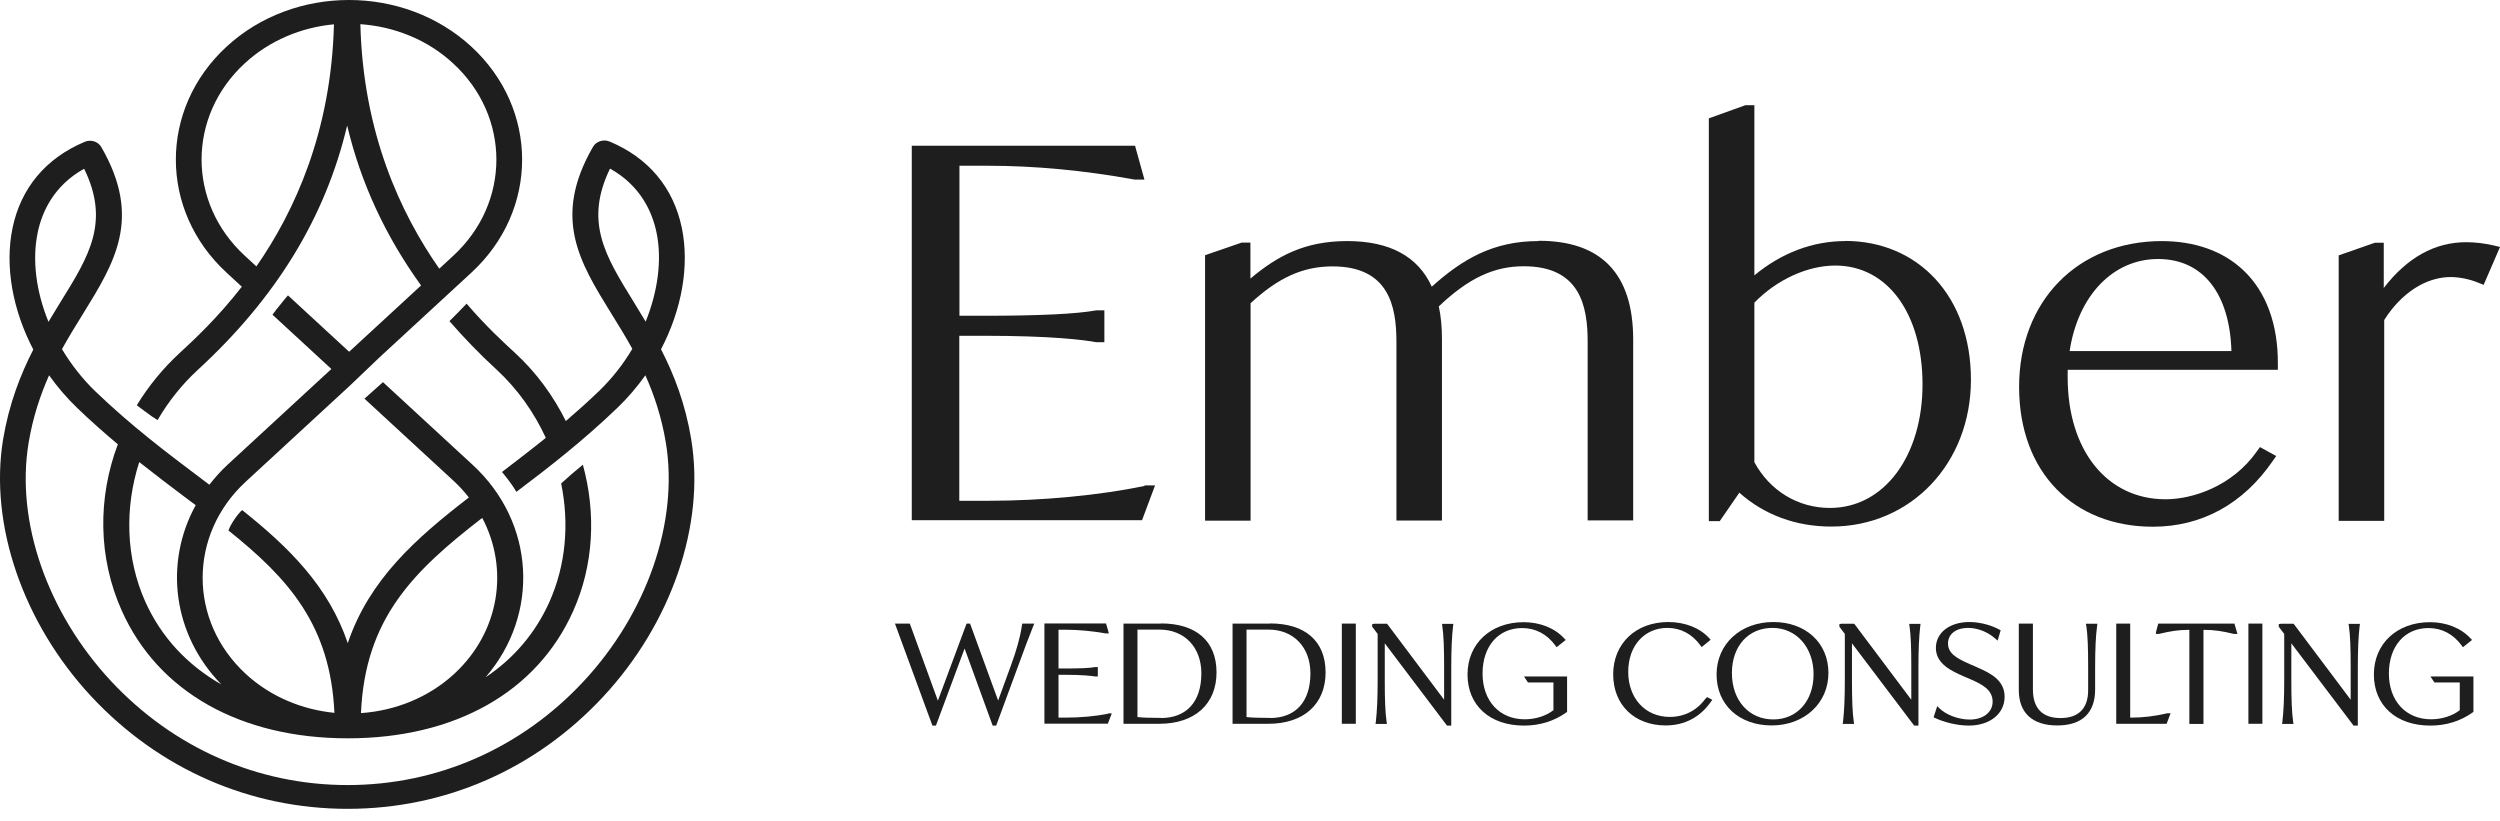 <svg width="131" height="43" viewBox="0 0 131 43" fill="none" xmlns="http://www.w3.org/2000/svg">
<path d="M53.551 32.764C53.456 33.402 53.265 34.084 52.955 34.92L52.302 36.709L50.831 32.676H50.648L49.145 36.716L47.674 32.676H46.895L48.859 38.022H49.042L50.545 33.981L52.016 38.022H52.199L53.416 34.722C53.654 34.069 53.885 33.446 54.139 32.815L54.195 32.676H53.567L53.551 32.764Z" fill="#1E1E1E"/>
<path d="M58.067 37.398C57.422 37.53 56.619 37.603 55.848 37.603H55.466V35.359H55.792C56.746 35.359 57.2 35.418 57.383 35.447H57.407H57.526V34.956H57.383C57.104 35.007 56.572 35.029 55.792 35.029H55.466V32.998H55.84C56.508 32.998 57.208 33.064 57.931 33.189H57.955H58.106L57.955 32.668H54.727V37.919H58.051L58.258 37.383H58.067V37.398Z" fill="#1E1E1E"/>
<path d="M60.835 32.675H58.871V37.926H60.756C62.601 37.926 63.746 36.892 63.746 35.234C63.746 33.577 62.657 32.668 60.835 32.668V32.675ZM60.835 37.618C60.255 37.618 59.841 37.603 59.603 37.574V32.991H60.756C62.068 32.991 62.951 33.915 62.951 35.286C62.951 36.767 62.179 37.625 60.828 37.625L60.835 37.618Z" fill="#1E1E1E"/>
<path d="M66.55 32.675H64.586V37.926H66.471C68.316 37.926 69.461 36.892 69.461 35.234C69.461 33.577 68.371 32.668 66.55 32.668V32.675ZM66.55 37.618C65.97 37.618 65.556 37.603 65.318 37.574V32.991H66.471C67.783 32.991 68.666 33.915 68.666 35.286C68.666 36.767 67.894 37.625 66.542 37.625L66.55 37.618Z" fill="#1E1E1E"/>
<path d="M71.045 32.676H70.312V37.926H71.045V32.676Z" fill="#1E1E1E"/>
<path d="M75.576 32.794C75.648 33.3 75.672 33.938 75.672 34.986V36.666L72.682 32.684H72.014L71.902 32.706V32.838L72.189 33.219V35.632C72.189 36.599 72.157 37.274 72.093 37.824L72.077 37.934H72.674L72.658 37.824C72.586 37.318 72.562 36.68 72.562 35.632V33.71L75.823 38.022H76.046V34.993C76.046 34.026 76.078 33.351 76.141 32.801L76.157 32.691H75.561L75.576 32.801V32.794Z" fill="#1E1E1E"/>
<path d="M80.072 35.762H81.4V37.214C81.01 37.515 80.461 37.691 79.897 37.691C78.576 37.691 77.686 36.73 77.686 35.293C77.686 33.855 78.521 32.91 79.761 32.91C80.461 32.91 81.058 33.225 81.495 33.819L81.567 33.914L82.044 33.533L81.972 33.459C81.479 32.917 80.7 32.602 79.841 32.602C78.107 32.602 76.898 33.731 76.898 35.344C76.898 36.957 78.059 38.021 79.857 38.021C80.692 38.021 81.439 37.786 82.076 37.331L82.115 37.302V35.447H79.857L80.072 35.77V35.762Z" fill="#1E1E1E"/>
<path d="M89.374 36.598C88.929 37.221 88.269 37.566 87.498 37.566C86.209 37.566 85.319 36.59 85.319 35.204C85.319 33.818 86.185 32.902 87.37 32.902C88.062 32.902 88.659 33.217 89.096 33.811L89.168 33.906L89.637 33.525L89.573 33.452C89.088 32.909 88.301 32.594 87.418 32.594C85.716 32.594 84.531 33.723 84.531 35.336C84.531 36.95 85.661 38.013 87.283 38.013C88.269 38.013 89.096 37.58 89.661 36.759L89.724 36.671L89.446 36.524L89.39 36.605L89.374 36.598Z" fill="#1E1E1E"/>
<path d="M92.924 32.594C91.198 32.594 89.949 33.752 89.949 35.344C89.949 36.935 91.134 38.013 92.836 38.013C94.538 38.013 95.81 36.854 95.81 35.263C95.81 33.672 94.602 32.594 92.924 32.594ZM92.916 37.698C91.643 37.698 90.752 36.7 90.752 35.27C90.752 33.84 91.627 32.902 92.876 32.902C94.124 32.902 95.031 33.921 95.031 35.329C95.031 36.737 94.164 37.698 92.924 37.698H92.916Z" fill="#1E1E1E"/>
<path d="M100.057 32.794C100.129 33.3 100.152 33.938 100.152 34.986V36.666L97.162 32.684H96.494L96.383 32.706V32.838L96.669 33.219V35.632C96.669 36.599 96.637 37.274 96.574 37.824L96.558 37.934H97.154L97.138 37.824C97.067 37.318 97.043 36.68 97.043 35.632V33.71L100.303 38.022H100.526V34.993C100.526 34.026 100.558 33.351 100.622 32.801L100.637 32.691H100.041L100.057 32.801V32.794Z" fill="#1E1E1E"/>
<path d="M103.579 34.955L103.205 34.794C102.545 34.5 102.076 34.251 102.076 33.716C102.076 33.224 102.497 32.902 103.126 32.902C103.619 32.902 104.152 33.107 104.541 33.452L104.676 33.569L104.835 33.026L104.764 32.99C104.438 32.806 103.833 32.594 103.197 32.594C102.163 32.594 101.44 33.151 101.44 33.95C101.44 34.801 102.283 35.168 102.895 35.439L103.269 35.6C103.873 35.864 104.414 36.15 104.414 36.766C104.414 37.324 103.921 37.705 103.213 37.705C102.64 37.705 101.98 37.463 101.638 37.126L101.511 37.001L101.32 37.588L101.4 37.624C101.813 37.822 102.513 38.02 103.165 38.02C104.271 38.02 105.042 37.397 105.042 36.51C105.042 35.622 104.271 35.263 103.587 34.962L103.579 34.955Z" fill="#1E1E1E"/>
<path d="M109.324 32.793C109.396 33.299 109.419 33.937 109.419 34.986V36.166C109.419 37.12 108.919 37.626 107.972 37.626C107.026 37.626 106.525 37.12 106.525 36.13V32.676H105.785V36.159C105.785 37.354 106.501 38.014 107.797 38.014C109.093 38.014 109.785 37.362 109.785 36.13V34.986C109.785 33.988 109.817 33.328 109.889 32.793L109.905 32.683H109.3L109.316 32.793H109.324Z" fill="#1E1E1E"/>
<path d="M113.531 37.384C112.895 37.53 112.274 37.604 111.686 37.604H111.622V32.676H110.891V37.926H113.531L113.738 37.376H113.547L113.531 37.384Z" fill="#1E1E1E"/>
<path d="M113.092 32.676L112.981 33.094L112.965 33.218H113.132C113.712 33.072 114.174 33.006 114.619 33.006H114.722V37.934H115.462V33.006H115.557C116.011 33.006 116.472 33.072 117.053 33.218H117.084H117.243L117.084 32.676H113.092Z" fill="#1E1E1E"/>
<path d="M118.549 32.676H117.816V37.926H118.549V32.676Z" fill="#1E1E1E"/>
<path d="M123.08 32.794C123.152 33.3 123.176 33.938 123.176 34.986V36.666L120.186 32.684H119.518L119.406 32.706V32.838L119.693 33.219V35.632C119.693 36.599 119.661 37.274 119.597 37.824L119.581 37.934H120.178L120.162 37.824C120.09 37.318 120.066 36.68 120.066 35.632V33.71L123.327 38.022H123.55V34.993C123.55 34.026 123.581 33.351 123.645 32.801L123.661 32.691H123.064L123.08 32.801V32.794Z" fill="#1E1E1E"/>
<path d="M127.349 35.44L127.564 35.762H128.892V37.214C128.502 37.515 127.953 37.691 127.389 37.691C126.069 37.691 125.178 36.73 125.178 35.293C125.178 33.855 126.013 32.91 127.254 32.91C127.953 32.91 128.55 33.225 128.987 33.819L129.059 33.914L129.536 33.533L129.464 33.459C128.971 32.917 128.192 32.602 127.333 32.602C125.599 32.602 124.391 33.731 124.391 35.344C124.391 36.957 125.552 38.021 127.349 38.021C128.184 38.021 128.932 37.786 129.568 37.331L129.608 37.302V35.447H127.349V35.44Z" fill="#1E1E1E"/>
<path d="M59.977 25.463C57.607 25.955 54.617 26.241 51.778 26.241H50.267V17.595H51.579C55.094 17.595 56.764 17.808 57.448 17.932H57.535H57.869V16.26H57.456C56.43 16.451 54.458 16.546 51.587 16.546H50.275V8.685H51.754C54.219 8.685 56.812 8.927 59.46 9.411H59.547H59.969L59.476 7.637H47.777V27.26H59.842L60.526 25.434H59.977V25.463Z" fill="#1E1E1E"/>
<path d="M80.609 12.632C78.247 12.632 76.632 13.578 75.026 15.022C74.302 13.431 72.815 12.632 70.596 12.632C68.377 12.632 66.946 13.402 65.522 14.597V12.713H65.061L63.145 13.373V27.283H65.53V15.888C66.994 14.539 68.282 13.959 69.825 13.959C72.791 13.959 73.173 16.071 73.173 17.912V27.276H75.559V17.802C75.559 17.127 75.503 16.54 75.392 16.056C76.942 14.582 78.278 13.952 79.845 13.952C82.812 13.952 83.193 16.064 83.193 17.904V27.269H85.579V17.794C85.579 14.355 83.917 12.617 80.632 12.617L80.609 12.632Z" fill="#1E1E1E"/>
<path d="M96.692 12.632C94.991 12.632 93.352 13.248 91.929 14.429V5.512H91.46L89.543 6.201V27.306H90.116L91.141 25.817C92.454 26.983 94.108 27.592 95.961 27.592C100.128 27.592 103.277 24.284 103.277 19.899C103.277 15.514 100.502 12.625 96.684 12.625L96.692 12.632ZM95.889 26.616C94.219 26.616 92.74 25.722 91.929 24.218V15.859C93.098 14.656 94.712 13.915 96.168 13.915C98.903 13.915 100.74 16.423 100.74 20.148C100.74 23.874 98.744 26.616 95.889 26.616Z" fill="#1E1E1E"/>
<path d="M113.284 12.633C108.879 12.633 105.801 15.771 105.801 20.274C105.801 24.776 108.68 27.6 112.807 27.6C115.376 27.6 117.547 26.404 119.098 24.146L119.273 23.896L118.422 23.427L118.263 23.647C116.958 25.502 114.867 26.162 113.475 26.162C110.405 26.162 108.346 23.596 108.346 19.775C108.346 19.643 108.346 19.511 108.346 19.379H119.36V19.093C119.376 17.011 118.756 15.302 117.555 14.165C116.497 13.161 115.018 12.633 113.268 12.633H113.284ZM108.449 18.397C108.886 15.5 110.716 13.572 113.085 13.572C115.455 13.572 116.839 15.412 116.927 18.397H108.441H108.449Z" fill="#1E1E1E"/>
<path d="M129.227 12.691C127.581 12.691 126.134 13.498 124.909 15.089V12.721H124.44L122.547 13.381V27.292H124.933V16.769C125.823 15.353 127.12 14.517 128.416 14.517C128.869 14.517 129.434 14.635 129.855 14.811L130.142 14.928L131.001 12.941L130.659 12.86C130.181 12.75 129.712 12.691 129.219 12.691H129.227Z" fill="#1E1E1E"/>
<path d="M36.22 23.017C35.91 21.147 35.321 19.629 34.637 18.302C35.719 16.234 36.141 13.938 35.727 11.936C35.289 9.839 33.985 8.27 31.949 7.419C31.623 7.28 31.242 7.405 31.075 7.691C28.927 11.408 30.367 13.733 32.029 16.424C32.395 17.011 32.769 17.619 33.134 18.279C32.657 19.086 32.069 19.834 31.393 20.487C30.812 21.044 30.232 21.565 29.651 22.063C28.991 20.743 28.108 19.519 26.979 18.485C26.398 17.95 25.468 17.099 24.45 15.911C24.108 16.278 23.854 16.52 23.551 16.828C24.299 17.686 25.134 18.558 26.025 19.372C27.138 20.399 27.989 21.623 28.601 22.943C27.83 23.567 27.058 24.153 26.303 24.733C26.343 24.777 26.78 25.29 27.058 25.774C28.721 24.52 30.558 23.097 32.363 21.359C32.904 20.839 33.389 20.267 33.818 19.666C34.279 20.699 34.669 21.858 34.892 23.207C35.568 27.336 33.914 32.124 30.574 35.71C27.313 39.208 22.923 41.137 18.215 41.137C13.507 41.137 9.093 39.201 5.817 35.688C2.477 32.102 0.815 27.321 1.499 23.207C1.721 21.865 2.111 20.707 2.572 19.666C3.002 20.267 3.487 20.839 4.027 21.359C4.743 22.049 5.467 22.687 6.175 23.281C5.117 26.089 5.133 29.213 6.381 32C8.282 36.253 12.601 38.688 18.223 38.688C23.846 38.688 28.14 36.26 30.033 32.022C31.114 29.616 31.242 26.896 30.542 24.351C30.152 24.667 29.77 24.997 29.404 25.334C29.834 27.424 29.659 29.602 28.784 31.552C28.053 33.18 26.915 34.508 25.444 35.49C28.283 32.205 28.061 27.395 24.768 24.359L20.068 20.025L19.098 20.89L23.814 25.239C24.092 25.495 24.339 25.781 24.569 26.067C21.762 28.23 19.344 30.386 18.223 33.701C17.213 30.724 15.145 28.685 12.688 26.727C12.465 26.918 12.084 27.46 11.972 27.798C15.145 30.335 17.316 32.784 17.523 37.353C15.829 37.184 14.175 36.51 12.879 35.314C9.865 32.535 9.865 28.018 12.879 25.239L18.342 20.201L19.885 18.727L24.704 14.283C28.244 11.02 28.244 5.711 24.704 2.447C21.166 -0.816 15.408 -0.816 11.869 2.447C8.33 5.711 8.33 11.02 11.869 14.283L12.672 15.024C11.368 16.696 10.127 17.84 9.411 18.5C8.521 19.321 7.773 20.245 7.169 21.235C7.423 21.425 7.678 21.623 7.94 21.807C8.044 21.88 8.155 21.946 8.258 22.012C8.815 21.051 9.523 20.157 10.366 19.38C14.469 15.61 17.054 11.386 18.191 6.576C18.907 9.59 20.195 12.369 22.064 14.958L18.295 18.433L15.09 15.478C14.97 15.61 14.859 15.75 14.748 15.889C14.581 16.087 14.43 16.285 14.278 16.49L17.364 19.335L11.925 24.351C11.567 24.681 11.257 25.033 10.97 25.4C10.835 25.297 10.708 25.202 10.572 25.099C8.759 23.735 6.882 22.32 4.99 20.501C4.314 19.849 3.725 19.093 3.248 18.294C3.614 17.634 3.988 17.026 4.354 16.439C6.016 13.748 7.455 11.423 5.308 7.705C5.141 7.412 4.759 7.295 4.433 7.434C2.397 8.292 1.093 9.854 0.656 11.951C0.242 13.953 0.664 16.248 1.745 18.316C1.069 19.636 0.473 21.161 0.162 23.024C-0.569 27.483 1.204 32.652 4.791 36.502C8.33 40.293 13.094 42.383 18.215 42.383C23.337 42.383 28.069 40.301 31.591 36.524C35.186 32.667 36.96 27.497 36.22 23.024V23.017ZM33.834 16.857C33.62 16.498 33.405 16.153 33.198 15.808C31.711 13.403 30.613 11.621 31.965 8.835C33.572 9.729 34.176 11.115 34.399 12.171C34.701 13.608 34.47 15.273 33.834 16.85V16.857ZM12.823 13.396C9.809 10.617 9.809 6.099 12.823 3.32C14.127 2.117 15.79 1.435 17.499 1.274C17.356 6.899 15.44 11.071 13.435 13.96L12.815 13.388L12.823 13.396ZM18.883 1.267C20.657 1.391 22.398 2.073 23.75 3.327C26.764 6.107 26.764 10.624 23.75 13.403L23.018 14.078C20.991 11.181 19.026 6.972 18.883 1.267ZM25.269 27.138C26.677 29.8 26.192 33.1 23.806 35.307C22.446 36.561 20.696 37.243 18.915 37.367C19.13 32.396 21.666 29.924 25.269 27.138ZM10.255 26.471C8.592 29.492 9.046 33.246 11.598 35.864C9.817 34.852 8.449 33.386 7.614 31.53C6.588 29.235 6.525 26.617 7.296 24.212C8.131 24.872 8.942 25.488 9.714 26.067C9.897 26.207 10.072 26.339 10.255 26.471ZM1.976 12.178C2.198 11.122 2.803 9.736 4.409 8.842C5.769 11.628 4.672 13.41 3.177 15.816C2.97 16.153 2.755 16.505 2.54 16.864C1.896 15.288 1.673 13.623 1.976 12.186V12.178Z" fill="#1E1E1E"/>
</svg>
